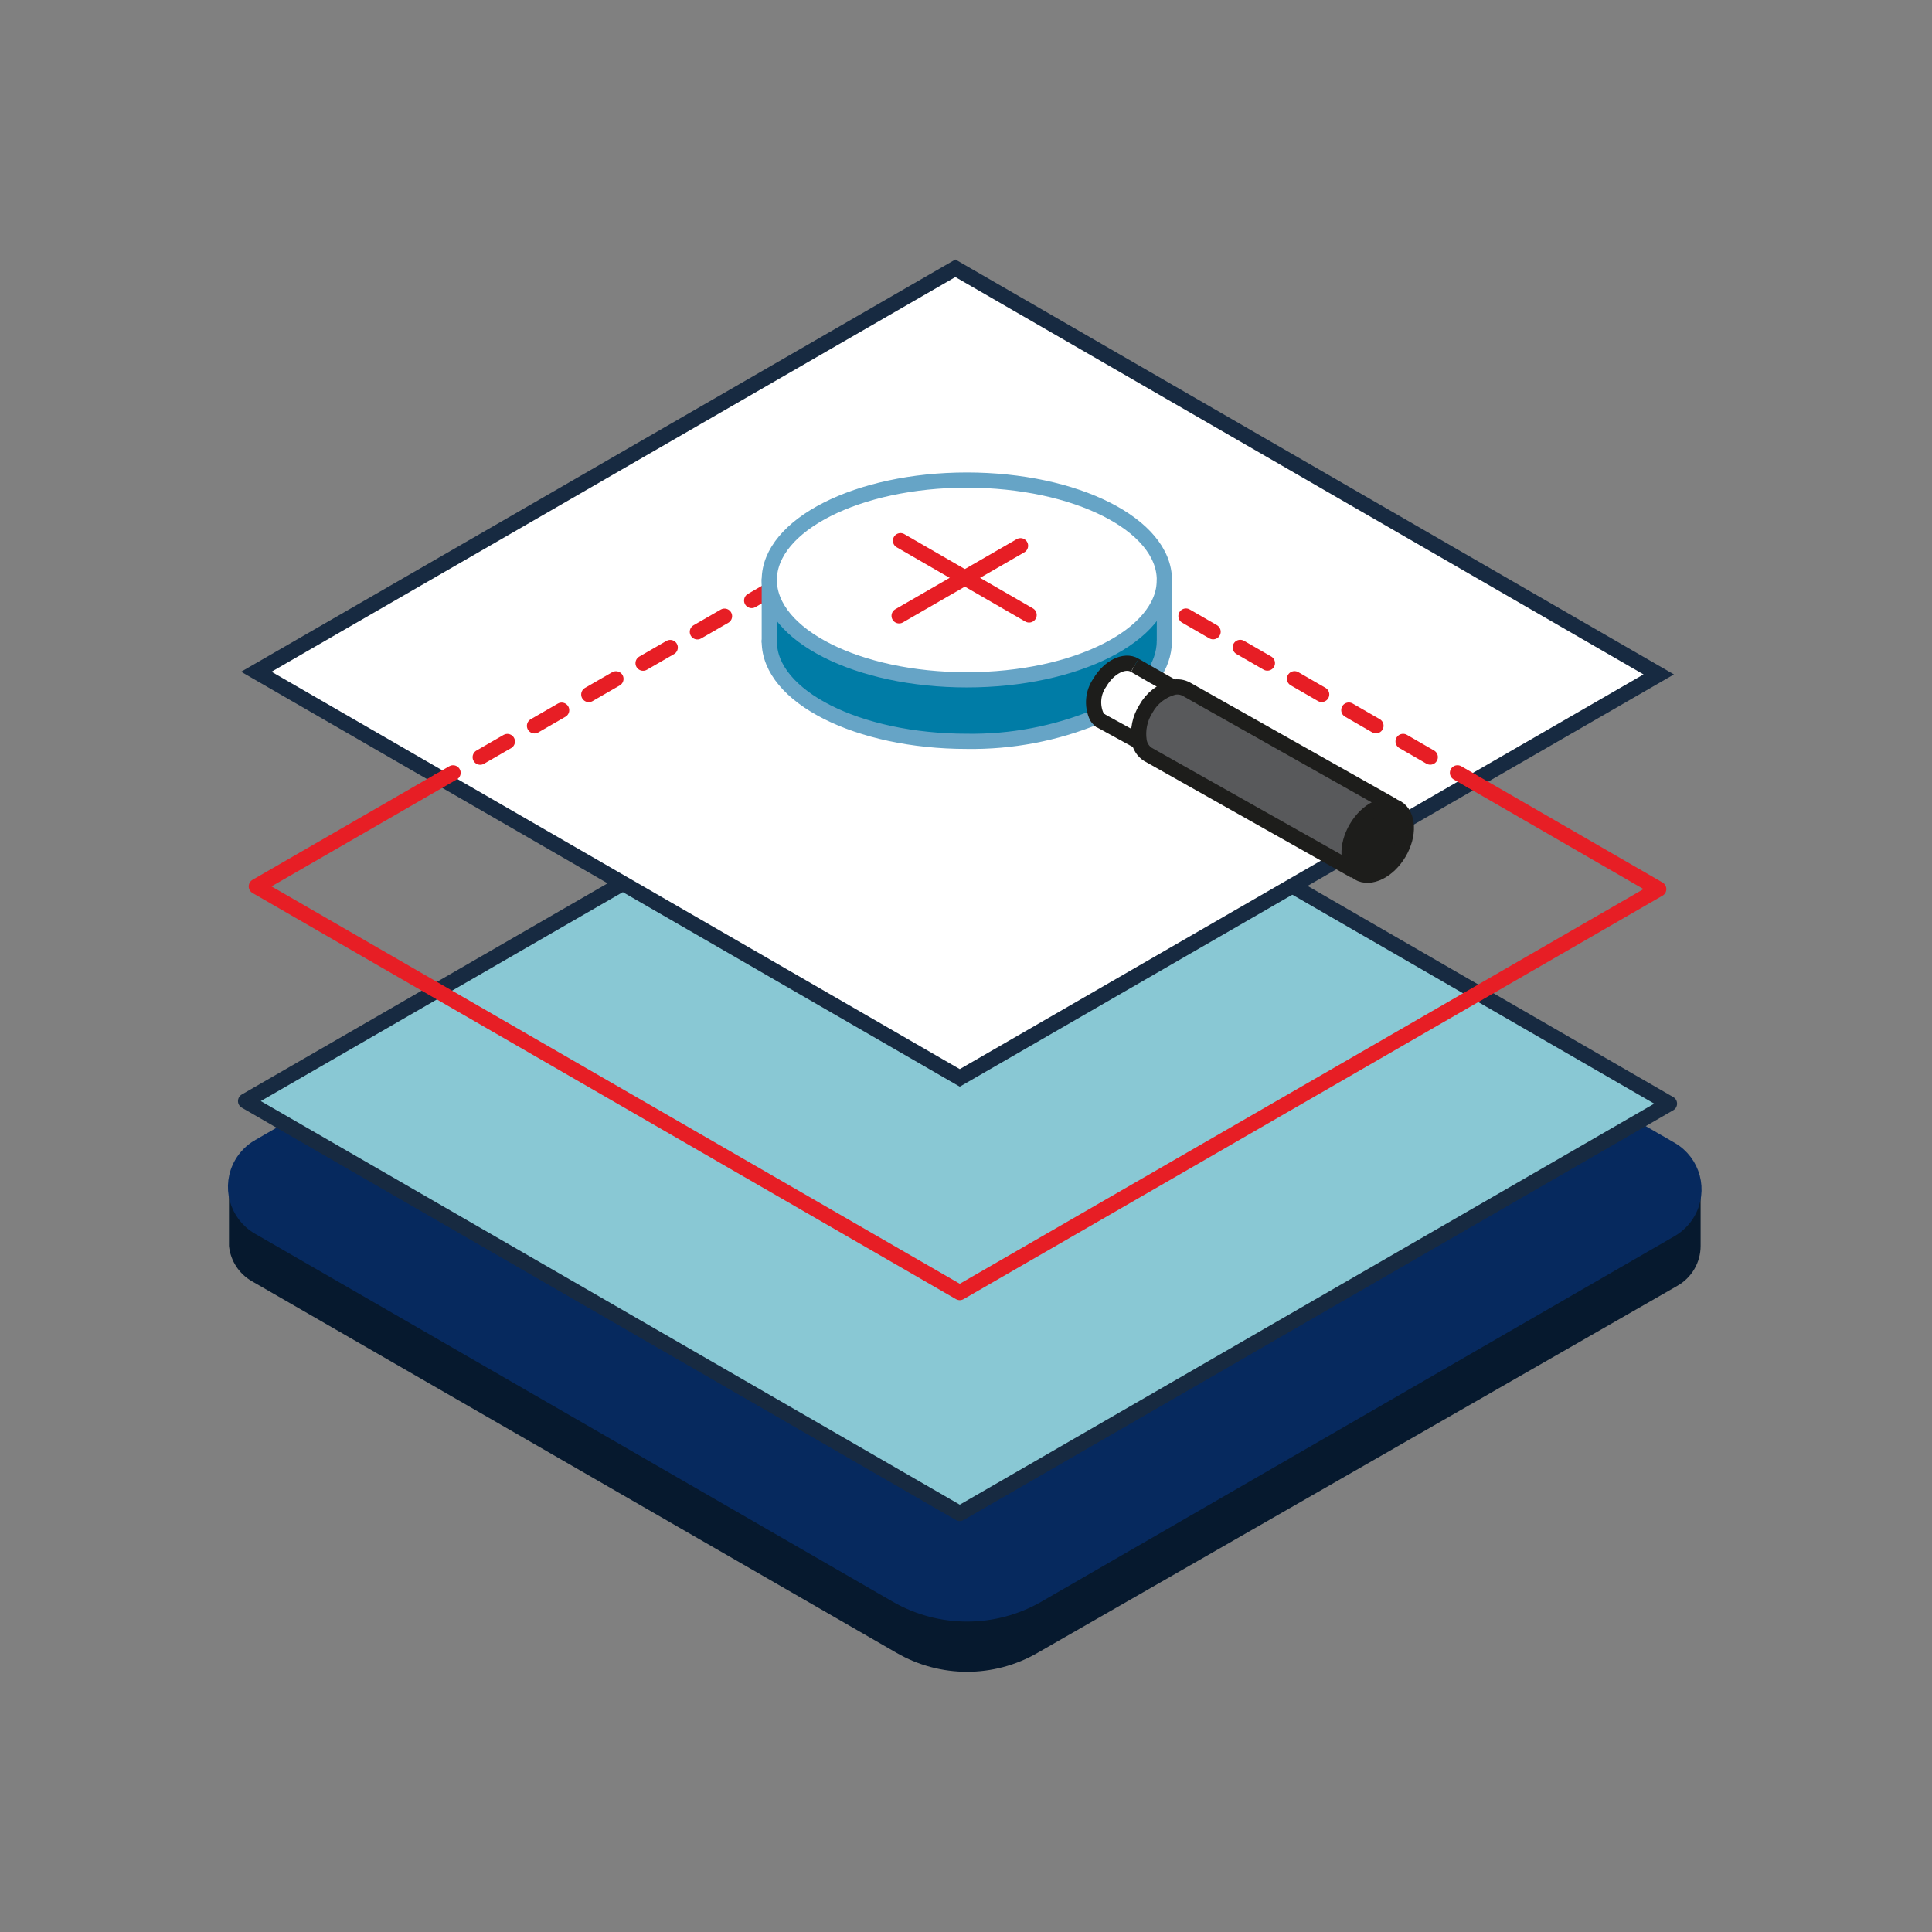 <?xml version="1.0" encoding="UTF-8"?><svg id="ICONS" xmlns="http://www.w3.org/2000/svg" viewBox="0 0 180 180"><rect x="0" y="0" width="180" height="180" fill="#808080" stroke="none"/><g><path d="M153.603,110.764l-57.37-32.68c-4.061-2.35-9.069-2.35-13.13,0L25.893,110.484l-4.56,.23v5.37h0c.14,1.373,.933,2.594,2.13,3.28l60.07,34.63c4.061,2.35,9.069,2.35,13.13,0l59.6-34.19c1.345-.755,2.179-2.177,2.18-3.72v-5.37l-4.84,.05Z" fill="#06192e"/><path d="M24.103,106.844l59-34.06c4.064-2.339,9.066-2.339,13.13,0l59.43,34.3c2.063,1.188,2.772,3.823,1.584,5.886-.379,.658-.926,1.205-1.584,1.584l-59,34.06c-4.064,2.339-9.066,2.339-13.13,0L24.103,114.324c-2.066-1.194-2.772-3.837-1.578-5.902,.379-.655,.923-1.199,1.578-1.578Z" fill="#06295e" stroke="#06295e" stroke-miterlimit="10" stroke-width="1.417"/></g><polygon points="22.88 102.584 89.01 64.414 155.54 102.824 89.42 141.004 22.88 102.584" fill="#89c8d4" stroke="#172a41" stroke-linecap="round" stroke-linejoin="round" stroke-width="1.417"/><line x1="89.01" y1="44.994" x2="89.01" y2="44.994" fill="none" stroke="#e71e25" stroke-linecap="round" stroke-linejoin="round" stroke-width="1.417"/><polygon points="23.88 62.584 89.01 24.994 89.01 24.994 154.54 62.834 89.42 100.424 89.42 100.424 23.88 62.584" fill="#fff"/><polygon points="23.88 62.584 89.01 24.994 89.01 24.994 154.54 62.834 89.42 100.424 89.42 100.424 23.88 62.584" fill="none" stroke="#172a41" stroke-miterlimit="10" stroke-width="1.417"/><line x1="40.91" y1="72.754" x2="42.21" y2="72.004" fill="none" stroke="#e71e25" stroke-dasharray="0 0 2.92 2.92" stroke-linecap="round" stroke-linejoin="round" stroke-width="1.417"/><polyline points="44.74 70.544 89.01 44.994 89.01 44.994 134.53 71.274" fill="none" stroke="#e71e25" stroke-dasharray="0 0 2.92 2.92" stroke-linecap="round" stroke-linejoin="round" stroke-width="1.417"/><line x1="135.79" y1="72.004" x2="137.09" y2="72.754" fill="none" stroke="#e71e25" stroke-dasharray="0 0 2.92 2.92" stroke-linecap="round" stroke-linejoin="round" stroke-width="1.417"/><polyline points="137.09 72.754 154.54 82.834 89.42 120.424 89.42 120.424 23.88 82.584 40.91 72.754" fill="none" stroke="#e71e25" stroke-linecap="round" stroke-linejoin="round" stroke-width="1.417"/><g><path d="M108.483,54.037v5.72c-.023,1.149-.408,2.262-1.1,3.18l-1.66-1c-.94-.55-2.4,.16-3.25,1.61-.658,.932-.769,2.144-.29,3.18-3.838,1.582-7.959,2.364-12.11,2.3-10.16,0-18.4-4.17-18.4-9.31v-5.68c0,5.13,8.24,9.3,18.4,9.3s18.41-4.17,18.41-9.3Z" fill="#007ca6"/><g><path d="M109.323,64.037c.415-.09,.849-.026,1.22,.18l19.26,10.86-3.58,6.07-19.25-10.86c-.439-.281-.737-.736-.82-1.25-.159-1.043,.065-2.109,.63-3,.542-.982,1.458-1.703,2.54-2Z" fill="#fff"/><path d="M107.383,62.937l1.94,1.1c-1.089,.292-2.013,1.014-2.56,2-.565,.891-.789,1.957-.63,3h-.08l-3.52-1.93c-.139-.1-.257-.226-.35-.37,2.031-.799,3.822-2.108,5.2-3.8Z" fill="#fff"/><path d="M105.723,61.977l1.66,1c-1.375,1.703-3.166,3.022-5.2,3.83-.479-1.036-.368-2.248,.29-3.18,.85-1.49,2.31-2.2,3.25-1.65Z" fill="#fff"/><path d="M90.073,44.727c10.17,0,18.41,4.16,18.41,9.31s-8.24,9.32-18.41,9.32-18.4-4.17-18.4-9.3,8.24-9.33,18.4-9.33Z" fill="#fff"/><path d="M102.183,66.767c-3.838,1.582-7.959,2.364-12.11,2.3-10.16,0-18.4-4.17-18.4-9.31" fill="none" stroke="#66a4c6" stroke-linecap="round" stroke-miterlimit="10" stroke-width="1.417"/><path d="M108.483,59.757c-.023,1.149-.408,2.262-1.1,3.18" fill="none" stroke="#66a4c6" stroke-linecap="round" stroke-miterlimit="10" stroke-width="1.417"/><path d="M108.483,54.037c0,5.13-8.24,9.3-18.41,9.3s-18.4-4.17-18.4-9.3,8.24-9.31,18.4-9.31,18.41,4.16,18.41,9.31Z" fill="none" stroke="#66a4c6" stroke-linecap="round" stroke-miterlimit="10" stroke-width="1.417"/><path d="M129.803,75.077l-19.26-10.86c-.371-.206-.805-.27-1.22-.18-1.089,.292-2.013,1.014-2.56,2-.565,.891-.789,1.957-.63,3,.083,.514,.381,.969,.82,1.25l19.27,10.86" fill="#58595b" stroke="#1d1d1b" stroke-linejoin="round" stroke-width="1.417"/><ellipse cx="128.357" cy="78.296" rx="3.52" ry="2.3" transform="translate(-4.362 148.945) rotate(-59.41)" fill="#1d1d1b" stroke="#1d1d1b" stroke-linejoin="round" stroke-width="1.417"/><path d="M102.633,67.207l-.1-.07c-.139-.1-.257-.226-.35-.37-.479-1.036-.368-2.248,.29-3.18,.85-1.45,2.31-2.16,3.25-1.61" fill="none" stroke="#1d1d1b" stroke-linejoin="round" stroke-width="1.417"/><line x1="71.673" y1="54.037" x2="71.673" y2="59.757" fill="none" stroke="#66a4c6" stroke-linecap="round" stroke-miterlimit="10" stroke-width="1.417"/><line x1="108.483" y1="54.037" x2="108.483" y2="59.757" fill="none" stroke="#66a4c6" stroke-linecap="round" stroke-miterlimit="10" stroke-width="1.417"/><polyline points="102.353 67.037 102.533 67.137 106.053 69.067" fill="none" stroke="#1d1d1b" stroke-linejoin="round" stroke-width="1.417"/><polyline points="105.723 61.987 107.383 62.937 109.323 64.037 109.333 64.047" fill="none" stroke="#1d1d1b" stroke-linejoin="round" stroke-width="1.417"/></g></g><line x1="83.898" y1="50.374" x2="95.878" y2="57.294" fill="none" stroke="#e71e25" stroke-linecap="round" stroke-linejoin="round" stroke-width="1.417"/><line x1="95.078" y1="50.844" x2="83.768" y2="57.374" fill="none" stroke="#e71e25" stroke-linecap="round" stroke-linejoin="round" stroke-width="1.417"/></svg>